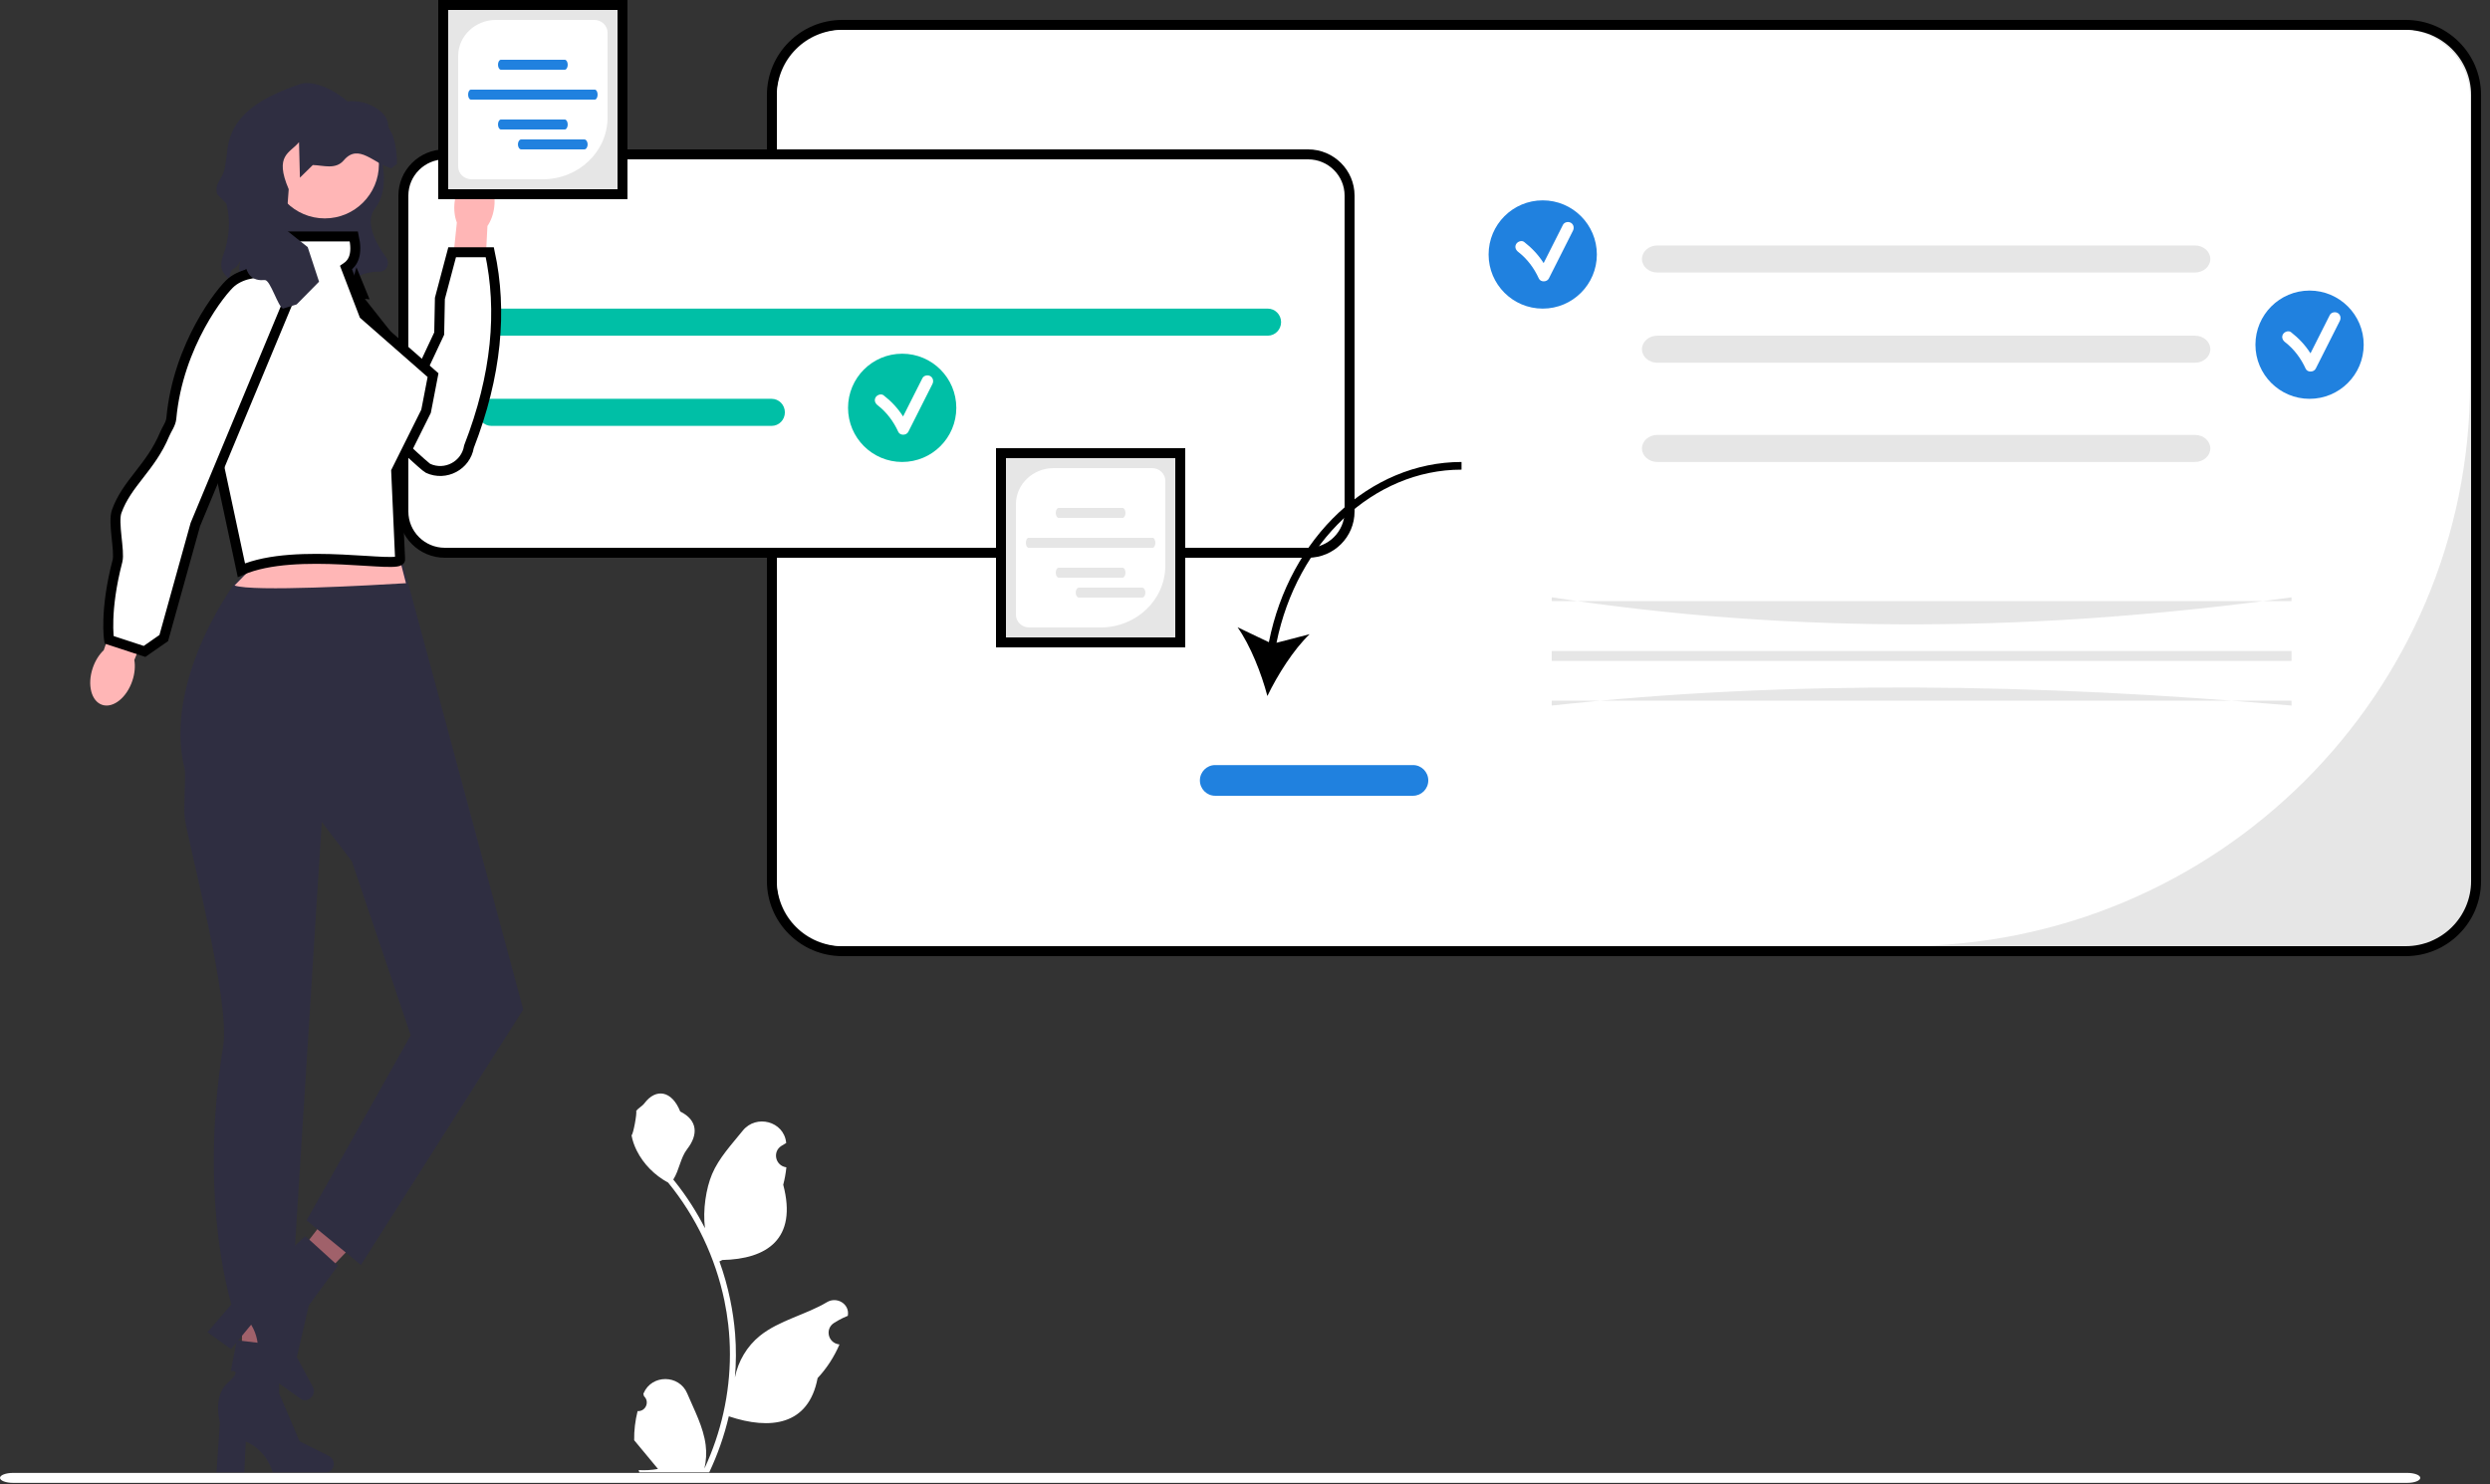 <?xml version="1.0" encoding="UTF-8"?> <svg xmlns="http://www.w3.org/2000/svg" xmlns:xlink="http://www.w3.org/1999/xlink" width="250px" height="149px" viewBox="0 0 250 149" version="1.1"><rect x="0" y="0" width="250" height="149" fill="#333333" stroke="none"/><title>编组 15</title><g id="首页" stroke="none" stroke-width="1" fill="none" fill-rule="evenodd"><g id="首页2025" transform="translate(-1366, -951)"><g id="编组-15" transform="translate(1366, 951)"><path d="M241.541,2.5 C243.488,2.5 245.253,3.29 246.532,4.564 C247.81,5.838 248.601,7.597 248.601,9.537 L248.601,88.463 C248.601,90.403 247.81,92.162 246.532,93.436 C245.253,94.71 243.488,95.5 241.541,95.5 L84.56,95.5 C82.614,95.5 80.849,94.71 79.57,93.436 C78.292,92.162 77.5,90.403 77.5,88.463 L77.5,9.537 C77.5,7.597 78.292,5.838 79.57,4.564 C80.848,3.29 82.614,2.5 84.56,2.5 Z" id="路径" stroke="#000000" fill="#E6E6E6" fill-rule="nonzero"></path><path d="M248,9.738 C248,6.017 244.968,3 241.229,3 L84.771,3 C81.032,3 78,6.017 78,9.738 L78,88.262 C78,91.983 81.032,95 84.771,95 L191.191,95 C222.566,95 248,69.69 248,38.468 L248,9.738 L248,9.738 Z" id="路径" fill="#FFFFFF" fill-rule="nonzero"></path><g id="编组" transform="translate(40, 15)" fill="#FFFFFF" fill-rule="nonzero" stroke="#000000"><path d="M91.34,0.5 C92.487,0.5 93.528,0.965 94.281,1.715 C95.034,2.465 95.5,3.5 95.5,4.642 L95.5,36.358 C95.5,37.5 95.034,38.535 94.281,39.285 C93.528,40.035 92.487,40.5 91.34,40.5 L4.66,40.5 C3.513,40.5 2.472,40.035 1.719,39.285 C0.966,38.535 0.5,37.5 0.5,36.358 L0.5,4.642 C0.5,3.5 0.966,2.465 1.719,1.715 C2.472,0.965 3.513,0.5 4.66,0.5 L91.34,0.5 Z" id="路径"></path></g><path d="M49.344,30.986 L127.286,30.986 C128.024,30.986 128.623,31.594 128.623,32.344 L128.623,32.344 C128.623,33.095 128.024,33.703 127.286,33.703 L49.344,33.703 C48.606,33.703 48.007,33.095 48.007,32.344 L48.007,32.344 C48.007,31.594 48.606,30.986 49.344,30.986 Z" id="路径" fill="#00BFA6" fill-rule="nonzero"></path><path d="M49.338,40.043 L77.474,40.043 C78.209,40.043 78.804,40.652 78.804,41.402 L78.804,41.402 C78.804,42.153 78.209,42.761 77.474,42.761 L49.338,42.761 C48.603,42.761 48.007,42.153 48.007,41.402 L48.007,41.402 C48.007,40.652 48.603,40.043 49.338,40.043 Z" id="路径" fill="#00BFA6" fill-rule="nonzero"></path><path d="M220.378,27.362 L166.397,27.362 C165.547,27.362 164.855,26.753 164.855,26.004 C164.855,25.254 165.547,24.645 166.397,24.645 L220.378,24.645 C221.228,24.645 221.92,25.254 221.92,26.004 C221.92,26.753 221.228,27.362 220.378,27.362 Z" id="路径" fill="#E6E6E6" fill-rule="nonzero"></path><path d="M230.072,60.354 L155.797,60.354 L155.797,59.971 C180.253,63.748 205.036,63.437 230.072,59.971 L230.072,60.354 Z" id="路径" fill="#E6E6E6" fill-rule="nonzero"></path><path d="M220.378,46.384 L166.397,46.384 C165.547,46.384 164.855,45.775 164.855,45.025 C164.855,44.276 165.547,43.667 166.397,43.667 L220.378,43.667 C221.228,43.667 221.92,44.276 221.92,45.025 C221.92,45.775 221.228,46.384 220.378,46.384 Z" id="路径" fill="#E6E6E6" fill-rule="nonzero"></path><rect id="矩形" fill="#E6E6E6" fill-rule="nonzero" x="155.797" y="65.361" width="74.275" height="1"></rect><path d="M220.378,36.42 L166.397,36.42 C165.547,36.42 164.855,35.811 164.855,35.062 C164.855,34.312 165.547,33.703 166.397,33.703 L220.378,33.703 C221.228,33.703 221.92,34.312 221.92,35.062 C221.92,35.811 221.228,36.42 220.378,36.42 Z" id="路径" fill="#E6E6E6" fill-rule="nonzero"></path><path d="M230.072,70.841 C204.434,68.606 179.536,68.251 155.797,70.841 L155.797,70.353 L230.072,70.353 L230.072,70.841 Z" id="路径" fill="#E6E6E6" fill-rule="nonzero"></path><g id="编组" transform="translate(120.471, 46.384)"><path d="M6.925,18.096 L3.78,16.594 C5.07,18.409 6.182,21.243 6.777,23.499 C7.785,21.398 9.409,18.827 11.017,17.292 L7.692,18.154 C9.741,8.035 17.445,0.77 26.268,0.77 L26.268,0 C17.053,0 9.017,7.569 6.925,18.096 Z" id="路径" fill="#000000" fill-rule="nonzero"></path><path d="M21.402,33.514 L1.529,33.514 C0.686,33.514 0,32.823 0,31.974 C0,31.124 0.686,30.433 1.529,30.433 L21.402,30.433 C22.245,30.433 22.931,31.124 22.931,31.974 C22.931,32.823 22.245,33.514 21.402,33.514 Z" id="路径" fill="#2081DF"></path></g><g id="编组" transform="translate(85.145, 35.514)" fill-rule="nonzero"><circle id="椭圆形" fill="#00BFA6" cx="5.435" cy="5.435" r="5.435"></circle><path d="M8.262,2.252 C8.003,2.101 7.607,2.179 7.465,2.461 C6.819,3.741 6.173,5.021 5.527,6.301 C5.006,5.484 4.339,4.771 3.566,4.174 C3.317,3.982 2.913,4.136 2.769,4.383 C2.593,4.684 2.728,4.987 2.978,5.18 C3.88,5.876 4.575,6.813 5.044,7.846 C5.222,8.239 5.863,8.214 6.049,7.846 C6.856,6.247 7.663,4.648 8.47,3.049 C8.612,2.768 8.545,2.418 8.262,2.252 L8.262,2.252 L8.262,2.252 Z" id="路径" fill="#FFFFFF"></path></g><g id="编组" transform="translate(149.457, 20.116)"><circle id="椭圆形" fill="#2081DF" cx="5.435" cy="5.435" r="5.435"></circle><path d="M8.262,2.252 C8.003,2.101 7.607,2.179 7.465,2.461 C6.819,3.741 6.173,5.021 5.527,6.301 C5.006,5.484 4.339,4.771 3.566,4.174 C3.317,3.982 2.913,4.136 2.769,4.383 C2.593,4.684 2.728,4.987 2.978,5.18 C3.88,5.876 4.575,6.813 5.044,7.846 C5.222,8.239 5.863,8.214 6.049,7.846 C6.856,6.247 7.663,4.648 8.47,3.049 C8.612,2.768 8.545,2.418 8.262,2.252 L8.262,2.252 L8.262,2.252 Z" id="路径" fill="#FFFFFF" fill-rule="nonzero"></path></g><g id="编组" transform="translate(226.449, 29.174)"><circle id="椭圆形" fill="#2081DF" cx="5.435" cy="5.435" r="5.435"></circle><path d="M8.262,2.252 C8.003,2.101 7.607,2.179 7.465,2.461 C6.819,3.741 6.173,5.021 5.527,6.301 C5.006,5.484 4.339,4.771 3.566,4.174 C3.317,3.982 2.913,4.136 2.769,4.383 C2.593,4.684 2.728,4.987 2.978,5.18 C3.88,5.876 4.575,6.813 5.044,7.846 C5.222,8.239 5.863,8.214 6.049,7.846 C6.856,6.247 7.663,4.648 8.471,3.049 C8.612,2.768 8.545,2.418 8.262,2.252 L8.262,2.252 L8.262,2.252 Z" id="路径" fill="#FFFFFF" fill-rule="nonzero"></path></g><path d="M22.992,27.971 C23.326,26.402 23.425,27.558 24.152,26.135 C23.653,27.974 24.573,27.372 25.796,28.814 C34.392,30.186 34.934,27.189 38.115,27.281 L38.131,27.281 C38.831,27.269 39.191,26.416 38.769,25.847 C37.727,24.443 36.578,22.277 37.665,20.913 C39.591,18.497 37.894,13.542 37.064,14.613 C37.064,10.481 32.065,7.771 30.126,8.443 C26.543,9.683 23.225,11.356 22.823,15.1 C22.76,15.684 22.679,16.266 22.576,16.844 C22.367,18.019 21.504,18.331 21.801,19.485 L22.729,20.447 C23.165,22.14 23.027,23.918 22.43,25.559 C22.1,26.467 22.055,27.245 22.992,27.971 L22.992,27.971 Z" id="路径" fill="#2F2E41" fill-rule="nonzero"></path><circle id="b" fill="#FFB6B6" fill-rule="nonzero" cx="32.609" cy="16.493" r="5.435"></circle><g id="编组" transform="translate(21.739, 128.812)" fill-rule="nonzero"><polygon id="路径" fill="#A0616A" points="2.431 12.423 5.154 12.488 6.673 0.096 2.653 0"></polygon><path d="M11.775,18.178 L11.775,18.178 C11.775,18.644 11.449,19.022 11.046,19.022 L5.64,19.022 C5.64,19.022 5.108,16.856 2.939,15.924 L2.789,19.022 L0,19.022 L0.338,14.041 C0.338,14.041 -0.408,11.376 1.141,10.013 C2.691,8.651 1.436,8.841 1.436,8.841 L2.045,5.758 L6.26,6.26 L6.291,11.099 L8.336,15.903 L11.335,17.404 C11.602,17.537 11.775,17.842 11.775,18.178 L11.775,18.178 L11.775,18.178 L11.775,18.178 Z" id="路径" fill="#2F2E41"></path></g><g id="编组" transform="translate(20.833, 119.754)" fill-rule="nonzero"><polygon id="路径" fill="#A0616A" points="6.089 10.066 8.359 11.77 17.21 2.515 13.86 0"></polygon><path d="M10.503,20.453 L10.503,20.453 C10.218,20.836 9.711,20.948 9.369,20.704 L4.784,17.428 C4.784,17.428 5.654,15.328 4.383,13.248 L2.366,15.701 L0,14.011 L3.327,10.126 C3.327,10.126 4.32,7.486 6.466,7.306 C8.612,7.126 7.431,6.521 7.431,6.521 L9.83,4.359 L13.098,7.325 L10.171,11.318 L8.974,16.501 L10.602,19.551 C10.747,19.822 10.708,20.177 10.503,20.453 L10.503,20.453 L10.503,20.453 Z" id="路径" fill="#2F2E41"></path></g><path d="M18.528,77.165 C18.699,77.863 18.383,81.11 18.56,82.227 C19.01,85.068 23.124,100.557 22.415,104.972 C19.814,121.15 23.411,131.529 23.411,131.529 L29.212,131.529 L32.306,82.535 L35.326,86.474 L41.235,103.94 L30.782,122.54 L36.24,127.001 L52.536,101.358 L40.956,58.464 L40.257,55.874 L24.611,55.442 L25.481,56.733 L23.501,58.67 C23.501,58.67 23.498,58.675 23.488,58.685 C23.183,59.107 16.402,68.547 18.528,77.165 L18.528,77.165 L18.528,77.165 Z" id="路径" fill="#2F2E41" fill-rule="nonzero"></path><path d="M23.551,58.784 C25.336,59.444 37.4,58.763 40.761,58.556 L40.072,55.887 L24.657,55.442 L25.515,56.772 L23.564,58.768 C23.564,58.768 23.561,58.773 23.551,58.784 L23.551,58.784 L23.551,58.784 Z" id="路径" fill="#FFB6B6" fill-rule="nonzero"></path><g id="编组" transform="translate(29.891, 17.399)" fill-rule="nonzero"><path d="M19.735,3.362 L19.735,3.362 C19.647,4.117 19.396,4.79 19.049,5.297 L18.671,12.544 L15.222,12.264 L15.977,4.943 C15.755,4.37 15.664,3.658 15.752,2.902 C15.952,1.177 17.005,-0.118 18.105,0.009 C19.205,0.136 19.935,1.637 19.735,3.362 L19.735,3.362 L19.735,3.362 L19.735,3.362 L19.735,3.362 Z" id="路径" fill="#FFB6B6"></path><path d="M5.987,10.978 L6.437,12.074 C6.437,12.074 -0.138,11.416 0.002,14.843 C0.122,17.767 12.498,29.353 13.09,29.624 L13.09,29.624 C14.841,30.425 16.877,29.347 17.194,27.45 C19.98,20.273 20.558,13.803 19.284,7.925 L15.506,7.925 L14.275,12.562 L14.206,16.09 L12.214,20.332 L5.681,12.074 L5.987,10.978 L5.987,10.978 L5.987,10.978 Z" id="路径" stroke="#000000" fill="#FFFFFF"></path></g><path d="M43.478,37.666 L43.478,37.666 L42.914,40.593 L42.777,41.295 L39.777,47.316 L40.171,56.143 C40.424,57.176 29.77,54.832 24.236,57.254 L19.928,37.109 L24.296,27.824 L27.714,25.967 L28.284,23.739 L35.526,23.739 C35.912,25.505 35.494,26.375 34.744,26.876 L36.558,31.606 L43.478,37.666 L43.478,37.666 L43.478,37.666 Z" id="路径" stroke="#000000" fill="#FFFFFF" fill-rule="nonzero"></path><path d="M13.288,68.356 C13.536,67.618 13.593,66.885 13.486,66.266 L16.304,59.374 L12.909,58.159 L10.416,65.281 C9.954,65.718 9.556,66.341 9.308,67.08 C8.741,68.768 9.172,70.422 10.271,70.774 C11.37,71.126 12.721,70.044 13.288,68.356 L13.288,68.356 L13.288,68.356 Z" id="路径" fill="#FFB6B6" fill-rule="nonzero"></path><path d="M29.891,27.971 C29.891,27.971 25.657,26.391 23.253,28.322 C22.262,29.119 17.878,34.608 17.203,41.998 C17.15,42.577 16.749,43.075 16.523,43.617 C15.131,46.957 12.734,48.496 11.715,51.353 C11.316,52.469 12.047,55.357 11.795,56.32 C10.478,61.364 10.953,64.239 10.953,64.239 L14.512,65.406 L16.442,64.063 L19.613,52.663 L29.891,27.971 L29.891,27.971 Z" id="路径" stroke="#000000" fill="#FFFFFF" fill-rule="nonzero"></path><g id="编组" transform="translate(44, 0)" fill-rule="nonzero"><rect id="矩形" stroke="#000000" fill="#E6E6E6" x="0.5" y="0.5" width="18" height="19"></rect><path d="M5.799,2 C3.701,2 2,3.623 2,5.625 L2,16.725 C2,17.429 2.598,18 3.336,18 L10.499,18 C14.089,18 17,15.223 17,11.796 L17,3.275 C17,2.571 16.402,2 15.664,2 L5.799,2 L5.799,2 Z" id="路径" fill="#FFFFFF"></path><g transform="translate(3, 6)" fill="#2081DF" id="路径"><path d="M9.707,1 L3.293,1 C3.132,1 3,0.776 3,0.5 C3,0.224 3.132,0 3.293,0 L9.707,0 C9.868,0 10,0.224 10,0.5 C10,0.776 9.868,1 9.707,1 Z"></path><path d="M9.707,7 L3.293,7 C3.132,7 3,6.776 3,6.5 C3,6.224 3.132,6 3.293,6 L9.707,6 C9.868,6 10,6.224 10,6.5 C10,6.776 9.868,7 9.707,7 Z"></path><path d="M12.725,4 L0.275,4 C0.123,4 0,3.776 0,3.5 C0,3.224 0.123,3 0.275,3 L12.725,3 C12.877,3 13,3.224 13,3.5 C13,3.776 12.877,4 12.725,4 Z"></path></g><path d="M14.665,15 L8.335,15 C8.15,15 8,14.776 8,14.5 C8,14.224 8.15,14 8.335,14 L14.665,14 C14.85,14 15,14.224 15,14.5 C15,14.776 14.85,15 14.665,15 Z" id="路径" fill="#2081DF"></path></g><g id="编组备份" transform="translate(100, 45)" fill-rule="nonzero"><rect id="矩形" stroke="#000000" fill="#E6E6E6" x="0.5" y="0.5" width="18" height="19"></rect><path d="M5.799,2 C3.701,2 2,3.623 2,5.625 L2,16.725 C2,17.429 2.598,18 3.336,18 L10.499,18 C14.089,18 17,15.223 17,11.796 L17,3.275 C17,2.571 16.402,2 15.664,2 L5.799,2 L5.799,2 Z" id="路径" fill="#FFFFFF"></path><g id="编组" transform="translate(3, 6)" fill="#E6E6E6"><path d="M9.707,1 L3.293,1 C3.132,1 3,0.776 3,0.5 C3,0.224 3.132,0 3.293,0 L9.707,0 C9.868,0 10,0.224 10,0.5 C10,0.776 9.868,1 9.707,1 Z" id="路径"></path><path d="M9.707,7 L3.293,7 C3.132,7 3,6.776 3,6.5 C3,6.224 3.132,6 3.293,6 L9.707,6 C9.868,6 10,6.224 10,6.5 C10,6.776 9.868,7 9.707,7 Z" id="路径"></path><path d="M12.725,4 L0.275,4 C0.123,4 0,3.776 0,3.5 C0,3.224 0.123,3 0.275,3 L12.725,3 C12.877,3 13,3.224 13,3.5 C13,3.776 12.877,4 12.725,4 Z" id="路径"></path></g><path d="M14.665,15 L8.335,15 C8.15,15 8,14.776 8,14.5 C8,14.224 8.15,14 8.335,14 L14.665,14 C14.85,14 15,14.224 15,14.5 C15,14.776 14.85,15 14.665,15 Z" id="路径" fill="#E6E6E6"></path></g><path d="M64.015,141.682 C64.819,141.732 65.264,140.751 64.655,140.179 L64.595,139.942 C64.603,139.923 64.611,139.905 64.619,139.886 C65.432,137.981 68.19,137.994 68.996,139.902 C69.713,141.595 70.624,143.29 70.849,145.08 C70.949,145.87 70.904,146.675 70.725,147.451 C72.403,143.853 73.286,139.925 73.286,135.974 C73.286,134.981 73.231,133.989 73.117,132.998 C73.024,132.189 72.896,131.384 72.73,130.586 C71.832,126.275 69.888,122.169 67.083,118.739 C65.735,118.015 64.611,116.884 63.931,115.529 C63.688,115.04 63.496,114.514 63.406,113.978 C63.559,113.998 63.984,111.704 63.869,111.563 C64.082,111.245 64.465,111.086 64.699,110.776 C65.86,109.23 67.46,109.5 68.296,111.6 C70.08,112.485 70.097,113.951 69.002,115.361 C68.306,116.258 68.21,117.472 67.599,118.433 C67.662,118.512 67.727,118.588 67.79,118.667 C68.943,120.119 69.94,121.68 70.781,123.319 C70.544,121.497 70.894,119.302 71.492,117.887 C72.173,116.275 73.449,114.917 74.573,113.523 C75.923,111.849 78.691,112.58 78.929,114.702 C78.931,114.722 78.933,114.743 78.935,114.763 C78.768,114.856 78.605,114.954 78.445,115.058 C77.534,115.649 77.849,117.036 78.928,117.199 L78.953,117.203 C78.892,117.793 78.789,118.378 78.638,118.954 C80.08,124.427 76.968,126.42 72.524,126.509 C72.426,126.559 72.33,126.608 72.232,126.655 C72.682,127.9 73.042,129.176 73.309,130.47 C73.547,131.613 73.714,132.769 73.807,133.929 C73.922,135.394 73.912,136.865 73.786,138.327 L73.794,138.275 C74.113,136.665 75.004,135.161 76.297,134.119 C78.223,132.566 80.944,131.994 83.022,130.746 C84.022,130.145 85.303,130.922 85.129,132.06 L85.12,132.114 C84.811,132.238 84.509,132.381 84.217,132.542 C84.05,132.634 83.887,132.732 83.727,132.836 C82.816,133.427 83.131,134.814 84.211,134.977 L84.235,134.981 C84.253,134.984 84.268,134.986 84.285,134.989 C83.755,136.226 83.015,137.374 82.089,138.364 C81.188,143.142 77.317,143.595 73.175,142.204 L73.173,142.204 C72.72,144.139 72.058,146.031 71.208,147.833 L64.191,147.833 C64.165,147.757 64.143,147.678 64.12,147.601 C64.769,147.641 65.423,147.604 66.062,147.488 C65.541,146.86 65.021,146.228 64.5,145.601 C64.487,145.589 64.477,145.576 64.467,145.564 C64.203,145.243 63.937,144.925 63.672,144.604 L63.672,144.603 C63.656,143.618 63.776,142.636 64.015,141.683 L64.015,141.682 L64.015,141.682 L64.015,141.682 Z" id="路径" fill="#FFFFFF" fill-rule="nonzero"></path><path d="M0,148.386 C0,148.663 0.584,148.886 1.31,148.886 L241.69,148.886 C242.416,148.886 243,148.663 243,148.386 C243,148.108 242.416,147.886 241.69,147.886 L1.31,147.886 C0.584,147.886 0,148.108 0,148.386 Z" id="路径" fill="#FFFFFF" fill-rule="nonzero"></path><path d="M33.909,10.425 L32.787,10.425 C29.505,10.429 23.896,15.138 26.066,18.441 C24.213,23.456 24.145,26.066 24.932,27.432 C25.222,27.934 25.797,28.163 26.369,28.123 C26.446,28.117 26.523,28.115 26.6,28.118 C27.155,28.137 27.899,30.782 28.415,30.986 L29.786,30.563 L32.034,28.284 L30.893,24.808 L28.686,23.056 L28.987,18.998 C27.509,15.553 29.117,15.385 30.021,14.273 L30.113,17.838 L31.408,16.57 C32.463,16.598 33.696,17.062 34.516,16.097 C36.005,14.329 37.549,16.463 39.308,16.894 L39.853,16.456 C39.872,15.462 39.727,14.503 39.446,13.643 C39.313,13.239 38.975,12.905 38.961,12.503 C38.907,10.994 36.096,9.531 33.909,10.425 L33.909,10.425 L33.909,10.425 Z" id="路径" fill="#2F2E41" fill-rule="nonzero"></path></g></g></g></svg> 